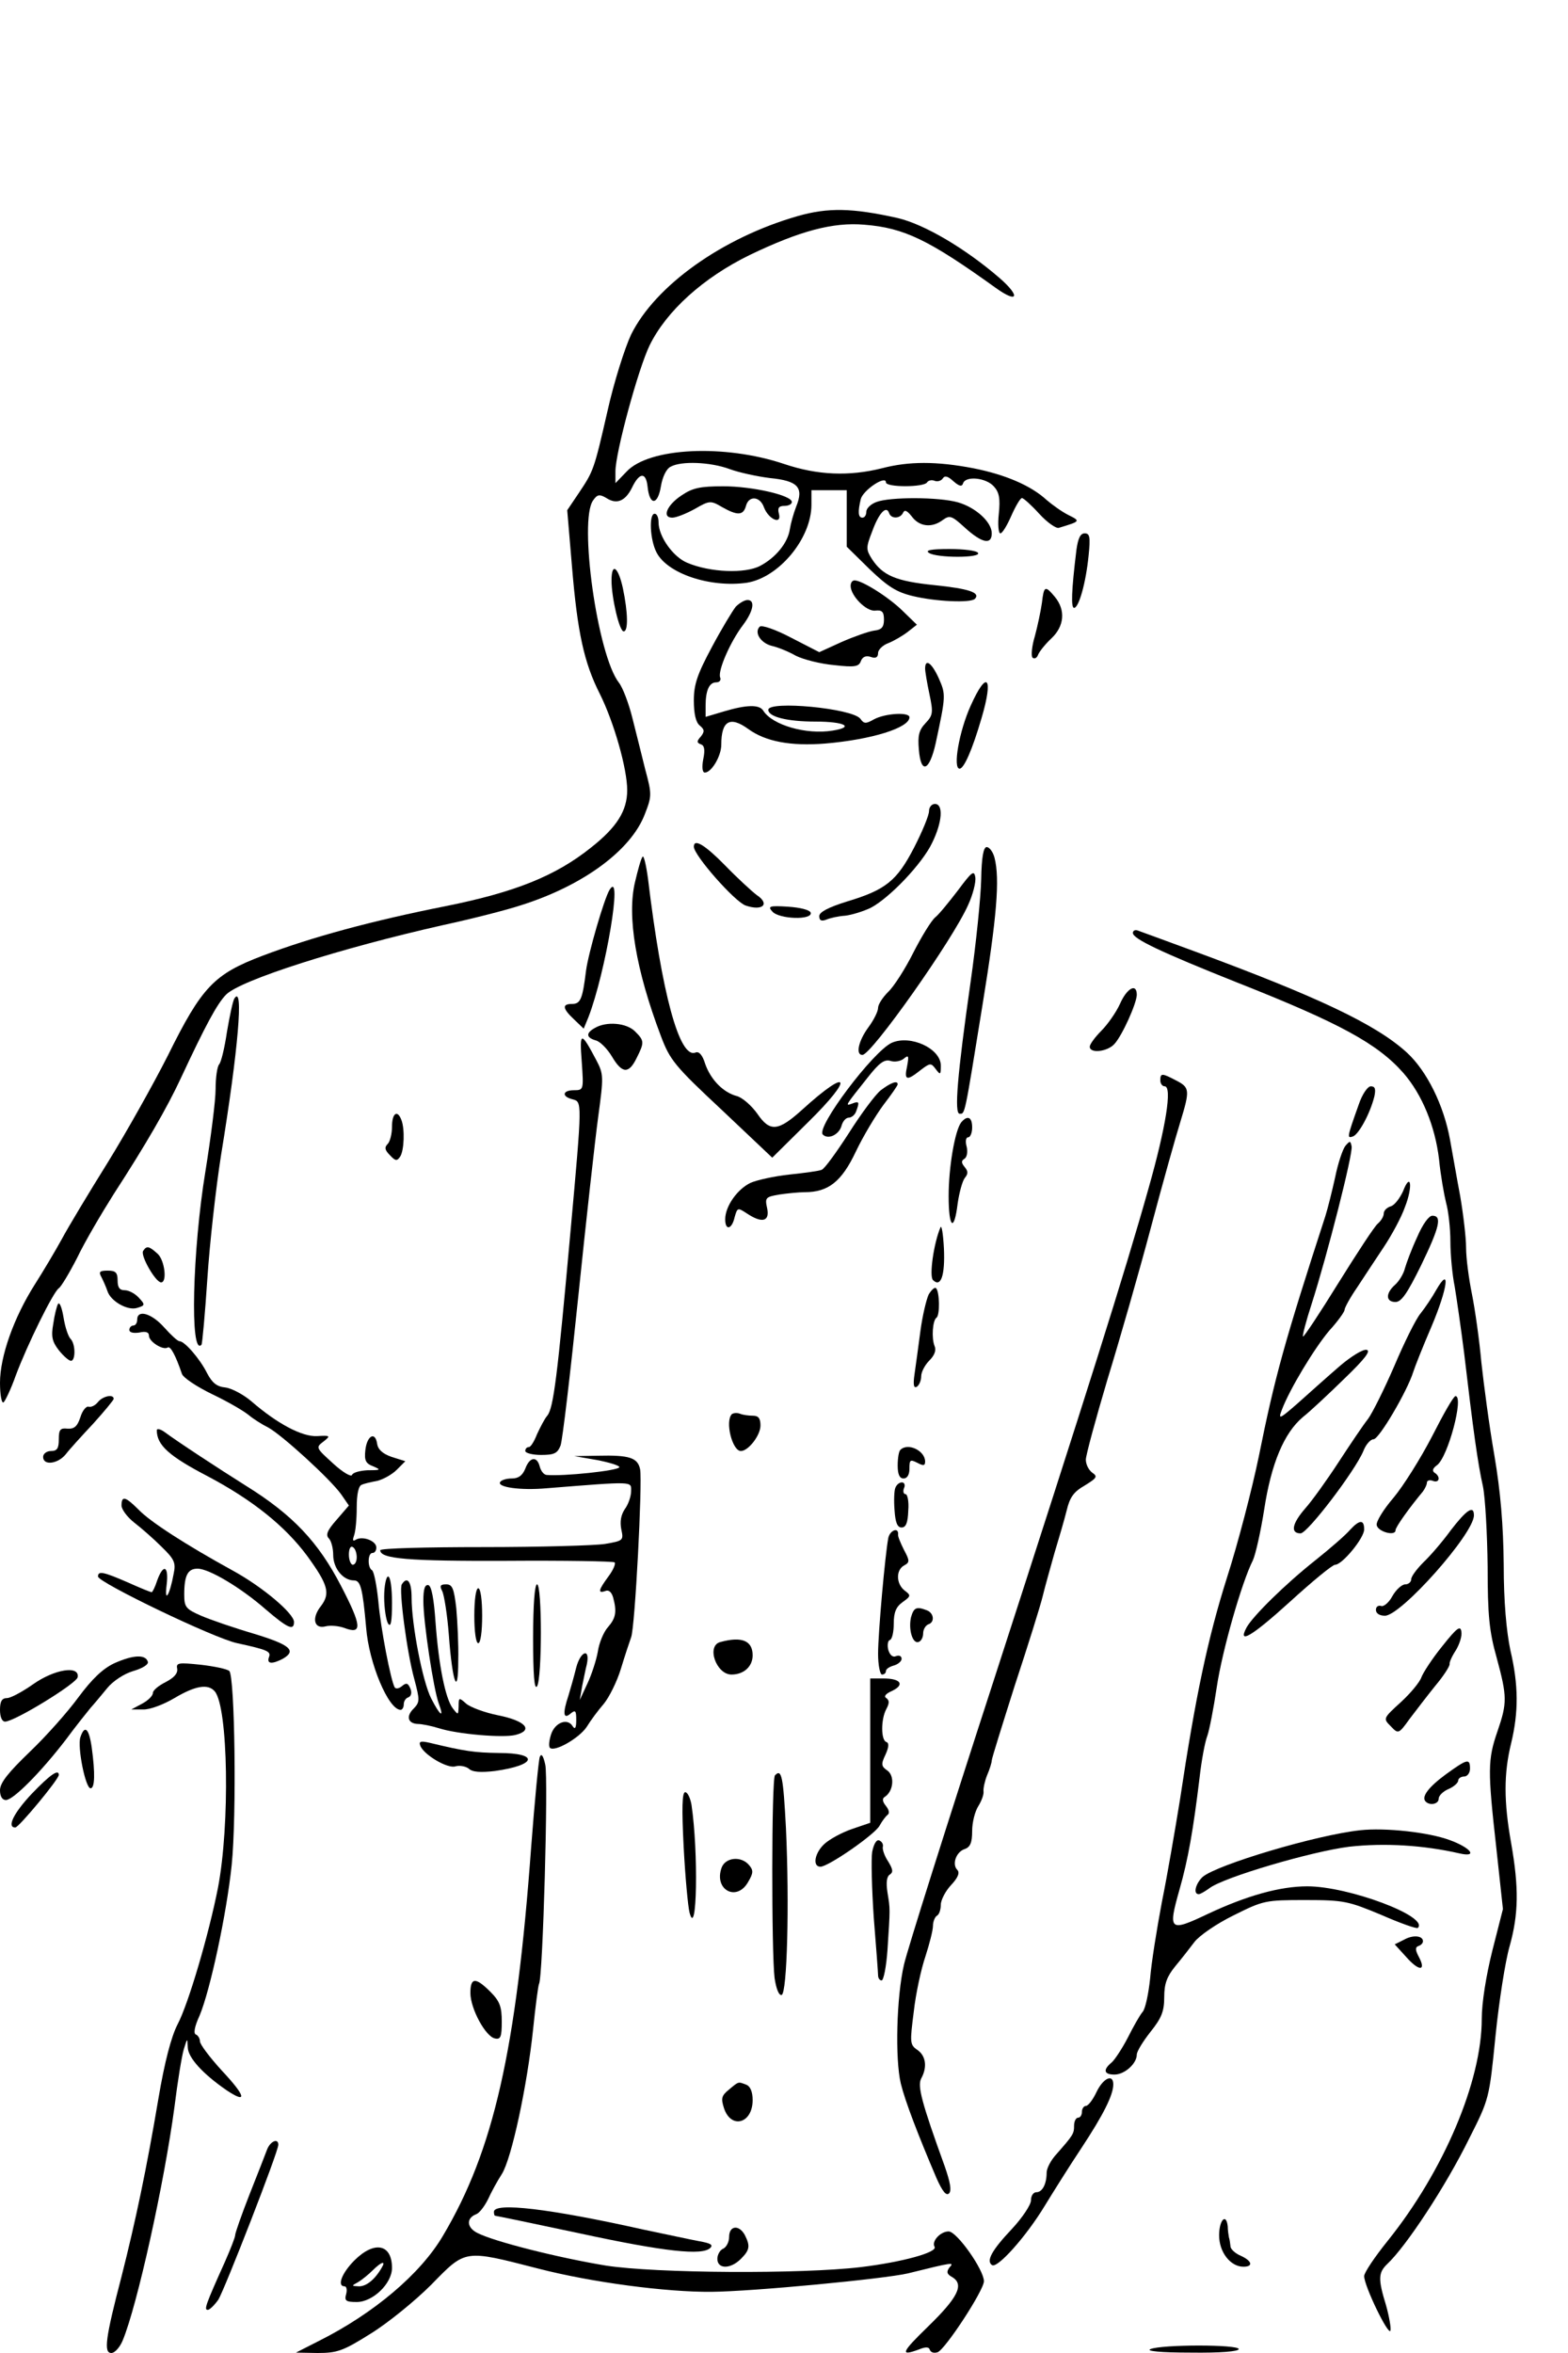<?xml version="1.0" encoding="UTF-8" standalone="yes"?>
<svg version="1.0" xmlns="http://www.w3.org/2000/svg" width="300pt" height="450pt" viewBox="0 0 400 600" preserveAspectRatio="xMidYMid meet">
  <g transform="translate(0,600) scale(0.1,-0.1)" fill="#000000" stroke="none">
    <path d="M2035 5449 c-192 -55 -363 -177 -425 -302 -16 -34 -44 -122 -60 -194
-35 -153 -36 -154 -74 -211 l-29 -43 12 -142 c14 -170 31 -247 71 -326 36 -72
70 -191 70 -246 0 -52 -26 -94 -92 -146 -91 -73 -195 -114 -368 -149 -192 -38
-346 -80 -470 -127 -124 -47 -155 -79 -242 -255 -37 -73 -106 -196 -153 -272
-48 -77 -101 -165 -117 -195 -17 -31 -48 -83 -69 -116 -54 -85 -89 -184 -89
-251 0 -30 4 -53 9 -50 4 3 19 34 31 68 29 78 96 214 110 223 6 4 27 39 47 78
19 40 62 113 93 162 83 128 136 220 171 295 63 135 93 191 116 214 37 37 291
118 553 177 74 16 164 39 200 51 158 50 280 140 315 232 18 46 18 51 1 114 -9
37 -24 96 -33 132 -9 36 -24 76 -34 89 -55 70 -103 414 -66 465 11 16 17 16
34 6 26 -17 48 -8 65 26 19 40 36 41 40 3 5 -49 26 -48 34 1 4 24 14 45 25 50
27 15 101 12 150 -6 24 -9 71 -19 103 -23 72 -7 87 -24 67 -73 -7 -18 -14 -44
-16 -57 -5 -35 -36 -73 -76 -94 -38 -20 -127 -17 -186 8 -36 15 -73 67 -73
103 0 12 -4 22 -10 22 -15 0 -12 -67 5 -99 28 -54 137 -90 230 -77 82 13 165
113 165 199 l0 37 45 0 45 0 0 -72 0 -72 58 -57 c47 -45 69 -59 111 -69 58
-14 147 -18 158 -7 15 16 -16 26 -104 35 -97 10 -131 24 -159 67 -15 24 -15
29 1 70 17 47 36 67 43 47 5 -16 29 -15 36 1 4 8 10 5 22 -10 19 -26 51 -30
79 -9 18 13 23 11 57 -20 43 -39 68 -44 68 -14 0 29 -41 66 -86 79 -49 14
-174 14 -208 1 -14 -5 -26 -16 -26 -25 0 -8 -4 -15 -10 -15 -11 0 -12 15 -4
48 7 23 64 61 64 42 0 -13 97 -13 105 0 3 5 12 7 19 4 8 -3 17 0 21 6 5 8 13
6 27 -7 15 -13 22 -15 25 -5 7 19 58 14 78 -8 14 -15 17 -31 13 -70 -3 -27 -1
-50 4 -50 5 0 17 20 28 45 11 25 23 45 27 45 4 0 24 -18 44 -40 20 -22 43 -38
50 -36 56 17 56 17 24 33 -16 8 -41 26 -55 38 -40 37 -106 65 -187 81 -94 18
-164 18 -233 0 -84 -21 -164 -18 -250 11 -152 51 -345 42 -402 -20 l-28 -29 0
30 c0 48 58 261 87 321 43 88 137 173 256 231 127 61 212 84 292 77 102 -8
165 -39 335 -161 57 -41 64 -22 10 25 -88 76 -192 137 -260 153 -116 26 -178
27 -255 5z"/>
    <path d="M1739 4737 c-38 -25 -51 -57 -24 -57 10 0 35 10 57 22 38 22 41 22
70 5 39 -22 54 -22 61 3 7 27 36 25 46 -4 12 -31 46 -45 38 -16 -4 15 0 20 14
20 10 0 19 4 19 10 0 17 -101 40 -175 40 -58 0 -78 -4 -106 -23z"/>
    <path d="M2746 4598 c-13 -106 -14 -148 -6 -148 12 0 30 63 37 133 5 48 3 57
-10 57 -11 0 -17 -13 -21 -42z"/>
    <path d="M2370 4590 c20 -13 133 -13 125 0 -3 6 -36 10 -73 10 -47 0 -63 -3
-52 -10z"/>
    <path d="M1560 4520 c0 -44 20 -130 31 -130 12 0 11 48 -2 110 -12 55 -29 67
-29 20z"/>
    <path d="M2170 4506 c0 -25 40 -66 63 -63 17 2 22 -3 22 -23 0 -19 -6 -26 -25
-28 -14 -2 -51 -15 -83 -29 l-57 -26 -72 37 c-40 21 -75 33 -80 28 -15 -15 3
-42 31 -49 14 -3 42 -14 61 -25 20 -10 64 -21 98 -24 52 -6 63 -4 68 10 4 11
13 15 25 11 13 -5 19 -1 19 10 0 8 12 20 26 25 15 6 37 19 50 29 l23 18 -37
36 c-36 35 -103 77 -122 77 -6 0 -10 -6 -10 -14z"/>
    <path d="M2658 4463 c-3 -21 -11 -59 -18 -85 -8 -26 -10 -51 -6 -55 5 -4 11
-1 14 7 3 8 18 27 34 42 33 31 37 72 9 106 -25 30 -28 28 -33 -15z"/>
    <path d="M1877 4453 c-8 -10 -36 -56 -61 -103 -37 -69 -46 -95 -46 -136 0 -34
5 -56 15 -64 12 -10 13 -15 3 -28 -11 -12 -11 -16 0 -20 9 -3 11 -14 6 -38 -4
-21 -2 -34 4 -34 17 0 42 42 42 71 0 61 22 74 69 40 44 -32 108 -44 196 -37
118 10 215 40 215 67 0 14 -62 10 -90 -5 -21 -12 -26 -12 -35 1 -20 27 -235
47 -235 23 0 -18 49 -30 120 -30 75 0 101 -14 44 -23 -67 -11 -154 14 -177 51
-10 16 -43 15 -100 -2 l-47 -14 0 28 c0 39 9 60 27 60 9 0 13 6 10 13 -6 17
26 91 59 134 26 35 31 63 11 63 -8 0 -21 -8 -30 -17z"/>
    <path d="M2360 4295 c0 -7 5 -37 11 -65 10 -47 9 -54 -10 -74 -17 -18 -20 -32
-17 -67 5 -64 27 -56 43 16 26 121 26 124 8 165 -18 40 -35 52 -35 25z"/>
    <path d="M2476 4200 c-29 -64 -46 -160 -28 -160 11 0 32 47 56 129 31 105 14
125 -28 31z"/>
    <path d="M2370 3932 c0 -11 -17 -52 -38 -93 -44 -85 -72 -108 -172 -138 -48
-15 -70 -27 -70 -37 0 -11 5 -14 18 -9 9 4 31 9 48 10 17 2 46 11 65 20 48 25
132 113 157 166 26 53 29 99 7 99 -8 0 -15 -8 -15 -18z"/>
    <path d="M1770 3841 c0 -22 104 -140 132 -150 44 -15 63 4 28 27 -13 10 -49
43 -80 75 -51 52 -80 70 -80 48z"/>
    <path d="M2503 3757 c-1 -45 -13 -163 -27 -261 -34 -238 -42 -336 -28 -336 14
0 12 -9 58 275 37 227 45 324 31 378 -4 15 -13 27 -20 27 -8 0 -13 -25 -14
-83z"/>
    <path d="M1639 3815 c-4 -5 -12 -34 -19 -64 -21 -87 2 -224 66 -393 23 -61 35
-76 155 -188 l129 -122 92 91 c118 116 105 141 -16 31 -61 -55 -82 -57 -114
-10 -15 21 -38 41 -52 45 -35 9 -67 42 -81 82 -7 23 -16 33 -25 29 -41 -16
-86 152 -121 444 -5 36 -11 61 -14 55z"/>
    <path d="M2444 3730 c-23 -30 -49 -62 -58 -69 -10 -8 -35 -49 -56 -90 -21 -42
-50 -87 -64 -100 -14 -14 -26 -32 -26 -41 0 -9 -11 -31 -25 -50 -25 -34 -33
-70 -15 -70 23 0 231 294 270 383 12 26 20 58 18 70 -3 19 -9 14 -44 -33z"/>
    <path d="M1555 3731 c-14 -23 -54 -161 -60 -206 -9 -73 -14 -85 -36 -85 -26 0
-24 -12 6 -40 l24 -23 12 29 c44 114 89 381 54 325z"/>
    <path d="M1970 3676 c16 -20 104 -23 98 -3 -3 7 -27 13 -58 15 -47 3 -52 1
-40 -12z"/>
    <path d="M2890 3621 c0 -15 72 -49 265 -126 261 -103 359 -156 425 -231 48
-55 81 -136 91 -220 4 -41 13 -91 18 -111 6 -21 11 -66 11 -99 0 -34 5 -86 11
-115 5 -30 16 -106 24 -169 23 -196 35 -283 48 -340 6 -30 11 -122 12 -205 0
-123 4 -165 23 -232 27 -100 27 -115 2 -188 -25 -72 -25 -100 -3 -296 l17
-157 -27 -106 c-16 -64 -27 -133 -27 -174 0 -159 -97 -388 -240 -566 -33 -41
-60 -81 -60 -90 0 -25 62 -153 67 -139 2 6 -3 35 -11 64 -21 68 -20 84 3 106
48 45 149 198 209 320 51 101 51 101 67 261 9 89 25 191 36 229 23 82 24 149
4 263 -19 106 -19 178 0 255 19 79 19 148 -2 237 -10 48 -17 123 -17 218 -1
101 -8 186 -24 280 -13 74 -27 181 -33 236 -5 56 -16 134 -24 174 -8 39 -15
92 -15 118 0 26 -7 85 -15 132 -9 47 -20 112 -26 144 -16 88 -59 175 -110 222
-79 72 -227 142 -544 259 -71 26 -136 50 -142 52 -7 3 -13 0 -13 -6z"/>
    <path d="M2857 3440 c-10 -22 -32 -53 -48 -69 -16 -16 -29 -34 -29 -40 0 -18
45 -13 63 7 20 22 56 102 57 125 0 31 -25 18 -43 -23z"/>
    <path d="M598 3454 c-4 -6 -12 -44 -19 -85 -6 -41 -15 -78 -20 -83 -5 -6 -9
-34 -9 -63 0 -29 -12 -123 -26 -210 -33 -200 -40 -474 -10 -442 2 2 9 78 15
169 6 91 22 233 35 315 44 269 58 436 34 399z"/>
    <path d="M1518 3379 c-24 -13 -23 -25 2 -32 11 -3 29 -21 41 -41 26 -44 43
-45 63 -4 20 40 20 44 -4 68 -22 22 -73 26 -102 9z"/>
    <path d="M1484 3293 c5 -72 5 -73 -20 -73 -29 0 -32 -16 -4 -23 25 -7 26 1 -5
-341 -33 -366 -43 -447 -59 -466 -7 -8 -18 -30 -26 -47 -7 -18 -16 -33 -21
-33 -5 0 -9 -4 -9 -10 0 -5 18 -10 40 -10 34 0 42 4 50 24 5 14 25 184 45 378
20 194 43 401 51 460 14 103 14 109 -5 145 -39 74 -43 73 -37 -4z"/>
    <path d="M2275 3341 c-47 -21 -194 -216 -176 -234 14 -14 42 0 48 23 3 11 11
20 18 20 7 0 16 7 19 16 9 24 8 27 -10 20 -19 -7 -19 -7 40 67 29 37 42 46 57
42 11 -4 26 -1 34 5 13 11 14 8 9 -19 -8 -36 -1 -38 34 -10 25 19 27 19 39 3
12 -16 13 -15 13 9 0 43 -77 79 -125 58z"/>
    <path d="M2960 3245 c0 -8 5 -15 11 -15 20 0 3 -105 -41 -260 -61 -217 -158
-523 -395 -1255 -118 -363 -221 -689 -229 -725 -19 -82 -23 -240 -8 -303 11
-45 44 -131 91 -241 15 -34 25 -46 32 -39 7 7 3 29 -11 69 -59 163 -70 205
-60 224 16 29 12 58 -10 73 -19 13 -19 19 -9 97 5 46 19 110 30 142 10 31 19
66 19 77 0 11 5 23 10 26 6 3 10 16 10 28 0 12 12 35 26 50 18 19 23 32 16 39
-14 14 -3 46 19 53 14 5 19 16 19 46 0 22 7 50 16 64 8 13 14 29 13 37 -1 7 3
26 9 41 7 16 12 33 12 38 0 5 27 91 59 192 33 100 65 202 71 227 6 25 20 74
30 110 11 36 25 84 31 108 8 34 18 48 46 64 31 19 34 23 19 33 -9 7 -16 21
-16 33 0 11 25 103 55 204 31 101 81 275 111 388 30 113 64 234 75 269 25 82
24 88 -11 106 -36 19 -40 19 -40 0z"/>
    <path d="M2247 3220 c-14 -11 -51 -61 -82 -110 -31 -48 -62 -91 -69 -93 -7 -3
-44 -8 -82 -12 -38 -4 -83 -14 -99 -21 -34 -16 -65 -60 -65 -93 0 -30 17 -26
24 5 7 25 8 25 31 10 39 -26 59 -21 52 13 -6 27 -4 29 31 35 20 3 50 6 65 6
60 0 94 27 130 103 19 40 51 93 71 120 20 26 36 49 36 52 0 11 -18 4 -43 -15z"/>
    <path d="M3466 3183 c-30 -84 -30 -86 -15 -81 15 5 44 58 55 102 4 19 2 26 -9
26 -8 0 -22 -20 -31 -47z"/>
    <path d="M1000 3127 c0 -18 -5 -38 -11 -44 -9 -9 -7 -16 6 -29 14 -15 18 -15
26 -3 10 16 12 70 3 93 -10 27 -24 18 -24 -17z"/>
    <path d="M2452 3138 c-16 -21 -32 -114 -32 -188 0 -82 14 -93 23 -19 4 28 12
57 18 65 9 11 9 17 0 28 -9 11 -9 16 -1 21 7 4 9 18 6 31 -4 14 -2 24 4 24 5
0 10 11 10 25 0 27 -12 32 -28 13z"/>
    <path d="M3432 3078 c-7 -9 -19 -45 -26 -80 -8 -36 -19 -80 -25 -99 -104 -320
-129 -410 -170 -614 -17 -82 -53 -221 -81 -308 -49 -155 -80 -301 -120 -567
-12 -74 -32 -191 -46 -260 -13 -69 -27 -156 -30 -195 -4 -38 -12 -77 -19 -85
-7 -8 -24 -38 -38 -66 -14 -27 -33 -56 -41 -63 -23 -19 -20 -31 7 -31 26 0 57
28 57 51 0 8 16 34 35 58 28 35 35 52 35 89 0 34 7 52 28 78 15 18 37 46 49
62 12 16 57 47 100 68 76 38 81 39 183 39 99 0 110 -3 194 -38 48 -21 90 -36
93 -33 29 29 -177 106 -282 106 -70 0 -155 -24 -253 -70 -99 -47 -103 -44 -73
62 22 77 35 152 51 284 5 45 14 93 20 108 5 14 16 70 24 124 14 94 64 268 92
323 7 15 20 73 29 130 18 118 51 195 98 235 18 14 65 58 106 98 53 51 69 72
57 74 -9 2 -40 -17 -69 -42 -29 -25 -76 -67 -105 -93 -48 -42 -52 -44 -42 -18
20 53 83 157 121 202 22 24 39 48 39 53 0 5 14 31 32 57 17 26 48 73 68 103
20 30 45 76 54 102 21 53 15 92 -5 40 -8 -17 -21 -35 -31 -38 -10 -3 -18 -11
-18 -18 0 -8 -7 -19 -15 -26 -8 -6 -53 -75 -101 -152 -47 -76 -88 -138 -90
-136 -2 2 8 40 22 83 40 125 106 384 102 402 -3 14 -4 15 -16 1z"/>
    <path d="M3615 2845 c-14 -30 -27 -65 -31 -79 -3 -13 -14 -32 -25 -42 -25 -22
-24 -44 1 -44 15 0 30 22 65 93 48 99 54 127 29 127 -9 0 -25 -22 -39 -55z"/>
    <path d="M2399 2870 c-17 -40 -29 -124 -19 -134 20 -20 31 11 28 80 -2 38 -6
62 -9 54z"/>
    <path d="M365 2810 c-7 -12 32 -80 46 -80 16 0 9 57 -9 73 -22 20 -28 21 -37
7z"/>
    <path d="M259 2743 c5 -10 12 -26 15 -35 8 -26 52 -51 76 -43 20 6 21 8 4 26
-9 10 -25 19 -36 19 -13 0 -18 7 -18 25 0 20 -5 25 -25 25 -21 0 -24 -3 -16
-17z"/>
    <path d="M3664 2711 c-10 -18 -28 -45 -40 -60 -12 -14 -42 -75 -67 -134 -26
-60 -56 -120 -67 -135 -12 -15 -45 -64 -75 -110 -30 -46 -68 -99 -85 -118 -34
-39 -39 -64 -12 -64 18 1 138 158 160 210 6 16 18 30 26 30 14 0 86 123 101
171 4 13 25 66 47 117 41 97 49 157 12 93z"/>
    <path d="M2369 2699 c-6 -13 -16 -55 -21 -93 -5 -39 -12 -88 -15 -110 -4 -27
-2 -37 6 -32 6 4 11 16 11 27 0 10 9 28 21 40 13 13 18 26 13 37 -8 20 -5 65
5 72 9 6 8 66 -1 75 -3 4 -12 -4 -19 -16z"/>
    <path d="M148 2675 c-3 -5 -9 -28 -12 -50 -6 -33 -3 -46 14 -68 12 -15 26 -27
31 -27 12 0 12 43 -1 56 -6 6 -14 30 -18 55 -4 24 -10 40 -14 34z"/>
    <path d="M350 2635 c0 -8 -4 -15 -10 -15 -5 0 -10 -5 -10 -11 0 -7 10 -9 25
-7 17 4 25 1 25 -8 0 -15 36 -38 48 -30 7 4 20 -20 36 -67 3 -10 38 -33 77
-52 40 -19 81 -43 93 -53 12 -10 34 -24 50 -32 34 -18 157 -130 186 -170 l20
-29 -31 -36 c-24 -27 -29 -39 -20 -48 6 -6 11 -25 11 -42 0 -34 25 -65 53 -65
17 0 22 -20 31 -120 7 -91 57 -210 88 -210 4 0 8 6 8 14 0 8 5 16 12 18 7 3 9
12 5 22 -6 14 -10 16 -21 7 -8 -7 -16 -8 -19 -4 -10 17 -36 151 -42 221 -4 39
-11 75 -16 78 -12 7 -11 44 1 44 6 0 10 6 10 14 0 17 -35 30 -52 20 -8 -5 -9
-2 -5 10 4 10 7 42 7 72 0 35 5 56 13 58 6 3 24 7 40 10 15 4 37 16 49 28 l22
22 -35 11 c-23 8 -35 19 -37 34 -5 32 -26 20 -30 -17 -3 -26 1 -34 20 -41 21
-9 19 -10 -14 -10 -20 -1 -38 -6 -40 -12 -2 -6 -24 7 -48 29 -44 40 -45 41
-25 56 19 15 18 16 -16 14 -38 -2 -101 31 -168 89 -20 17 -50 33 -66 35 -22 2
-34 12 -47 37 -18 36 -57 81 -70 81 -5 0 -22 16 -39 35 -32 36 -69 47 -69 20z
m560 -606 c0 -10 -4 -19 -10 -19 -5 0 -10 12 -10 26 0 14 4 23 10 19 6 -3 10
-15 10 -26z"/>
    <path d="M250 2425 c-7 -9 -18 -14 -24 -12 -6 2 -16 -10 -21 -27 -8 -24 -16
-30 -33 -29 -18 2 -22 -2 -22 -27 0 -23 -4 -30 -20 -30 -11 0 -20 -7 -20 -15
0 -23 38 -18 58 7 9 12 41 47 70 78 28 31 52 60 52 63 0 13 -28 7 -40 -8z"/>
    <path d="M3653 2337 c-29 -56 -73 -126 -98 -156 -25 -29 -45 -61 -43 -70 3
-17 48 -29 48 -13 0 8 35 57 70 99 5 7 10 17 10 22 0 6 7 8 15 5 17 -7 21 11
4 21 -6 5 -4 11 7 19 28 21 69 176 47 176 -5 0 -31 -46 -60 -103z"/>
    <path d="M1867 2394 c-18 -18 1 -94 23 -94 19 0 50 40 50 65 0 18 -5 25 -19
25 -11 0 -26 2 -33 5 -8 3 -17 2 -21 -1z"/>
    <path d="M400 2353 c0 -38 31 -66 131 -118 113 -60 196 -126 253 -203 53 -73
59 -95 35 -127 -25 -31 -18 -60 12 -52 12 3 33 1 47 -4 47 -18 45 5 -8 107
-58 112 -123 181 -242 255 -70 44 -174 112 -209 138 -10 7 -19 9 -19 4z"/>
    <path d="M2297 2303 c-4 -3 -7 -21 -7 -40 0 -23 5 -33 15 -33 9 0 15 9 15 25
0 23 2 24 20 15 15 -8 20 -8 20 3 0 28 -44 49 -63 30z"/>
    <path d="M1523 2277 c31 -6 57 -14 57 -18 0 -9 -144 -24 -186 -20 -7 1 -14 10
-17 21 -7 28 -26 25 -37 -5 -7 -17 -17 -25 -34 -25 -14 0 -27 -4 -30 -9 -9
-13 51 -22 118 -16 226 18 216 18 216 -7 0 -13 -7 -34 -16 -46 -10 -15 -13
-32 -9 -52 6 -28 5 -29 -42 -37 -26 -4 -166 -8 -311 -8 -144 0 -262 -3 -262
-8 0 -22 71 -28 323 -27 147 1 271 -1 275 -4 3 -4 -4 -20 -16 -36 -25 -34 -28
-44 -8 -37 9 4 16 -3 20 -16 10 -37 7 -53 -13 -76 -11 -12 -23 -41 -26 -63 -4
-22 -16 -59 -27 -82 l-19 -41 6 35 c4 19 9 45 12 56 9 43 -16 34 -27 -8 -6
-24 -15 -56 -20 -72 -15 -45 -13 -61 5 -46 13 11 15 8 15 -16 0 -20 -3 -25 -9
-16 -13 22 -45 10 -55 -20 -5 -15 -7 -31 -3 -35 12 -11 75 25 94 54 9 15 29
42 43 58 14 17 34 57 44 90 10 33 22 69 26 80 10 25 29 394 23 428 -6 30 -27
37 -108 35 l-60 -1 58 -10z"/>
    <path d="M2284 2206 c-3 -7 -4 -33 -2 -57 2 -31 7 -44 18 -44 11 0 16 12 17
43 2 23 -2 42 -7 42 -5 0 -7 7 -4 15 4 8 1 15 -5 15 -7 0 -14 -6 -17 -14z"/>
    <path d="M310 2161 c0 -10 15 -30 33 -44 17 -13 49 -41 69 -61 33 -32 37 -41
31 -69 -10 -55 -24 -77 -18 -29 6 49 -8 56 -24 12 -5 -16 -12 -30 -14 -30 -3
0 -30 11 -61 25 -62 27 -76 30 -76 15 0 -15 297 -158 355 -170 78 -17 87 -21
81 -36 -6 -17 8 -18 35 -4 37 21 19 36 -73 64 -51 15 -112 36 -135 46 -39 17
-43 22 -43 54 0 49 9 66 34 66 29 0 110 -48 174 -104 56 -48 72 -55 72 -32 0
22 -81 90 -156 131 -120 66 -210 124 -240 155 -34 34 -44 37 -44 11z"/>
    <path d="M3701 2098 c-21 -29 -53 -66 -70 -82 -17 -17 -31 -36 -31 -43 0 -7
-7 -13 -15 -13 -9 0 -24 -14 -33 -30 -9 -17 -23 -28 -29 -25 -7 2 -13 -2 -13
-10 0 -9 9 -15 23 -15 41 0 227 209 227 256 0 27 -19 14 -59 -38z"/>
    <path d="M3444 2099 c-10 -12 -50 -47 -89 -78 -77 -61 -159 -142 -175 -171
-24 -45 14 -22 110 65 57 52 109 95 116 95 18 0 74 68 74 90 0 26 -12 25 -36
-1z"/>
    <path d="M2266 2078 c-8 -42 -26 -242 -26 -295 0 -29 5 -53 10 -53 6 0 10 4
10 9 0 5 9 11 20 14 11 3 20 11 20 17 0 7 -6 10 -14 7 -9 -4 -16 3 -20 16 -3
12 -1 24 4 25 6 2 10 21 10 42 0 29 6 43 23 55 21 15 21 17 5 29 -22 17 -23
52 -2 64 15 8 15 12 0 40 -9 18 -16 35 -15 39 2 20 -21 11 -25 -9z"/>
    <path d="M980 1928 c0 -29 5 -60 10 -68 7 -11 10 5 10 53 0 38 -4 67 -10 67
-5 0 -10 -24 -10 -52z"/>
    <path d="M1025 1960 c-8 -13 13 -174 32 -242 14 -53 14 -58 -1 -74 -21 -20
-16 -39 10 -40 10 0 35 -5 54 -11 47 -15 163 -25 195 -17 47 12 26 36 -44 50
-35 7 -72 21 -82 30 -18 16 -19 16 -19 -7 -1 -23 -1 -23 -15 -5 -19 25 -36
110 -44 220 -4 58 -10 91 -18 94 -9 2 -13 -9 -13 -40 0 -55 26 -225 39 -261
15 -40 4 -33 -19 12 -22 43 -50 188 -50 257 0 41 -11 56 -25 34z"/>
    <path d="M1128 1943 c5 -10 13 -60 17 -112 9 -123 24 -161 24 -65 1 39 -2 99
-5 133 -6 51 -10 61 -26 61 -15 0 -17 -4 -10 -17z"/>
    <path d="M1360 1823 c0 -93 3 -133 10 -123 13 20 13 260 0 260 -6 0 -10 -52
-10 -137z"/>
    <path d="M1210 1880 c0 -40 4 -70 10 -70 6 0 10 30 10 70 0 40 -4 70 -10 70
-6 0 -10 -30 -10 -70z"/>
    <path d="M2324 1876 c-7 -31 4 -68 19 -63 7 2 12 12 12 22 0 10 6 20 13 23 17
5 15 29 -4 36 -26 10 -33 7 -40 -18z"/>
    <path d="M3679 1802 c-26 -32 -49 -68 -53 -79 -4 -12 -27 -40 -52 -63 -46 -42
-46 -42 -26 -62 19 -20 20 -20 48 19 16 21 45 59 66 85 21 25 37 50 36 55 -1
4 6 20 16 35 9 15 16 36 14 47 -2 17 -11 11 -49 -37z"/>
    <path d="M1838 1813 c-37 -9 -11 -83 28 -83 32 0 54 21 54 49 0 37 -27 49 -82
34z"/>
    <path d="M292 1759 c-30 -14 -57 -40 -92 -87 -27 -37 -83 -100 -124 -139 -55
-53 -76 -79 -76 -98 0 -16 6 -25 15 -25 19 0 90 72 153 154 25 34 54 70 63 81
10 11 29 34 43 51 14 17 42 36 66 43 24 7 40 17 37 24 -6 19 -38 17 -85 -4z"/>
    <path d="M452 1745 c2 -12 -8 -23 -29 -34 -18 -9 -33 -21 -33 -28 0 -7 -12
-19 -27 -27 l-28 -15 30 0 c17 -1 53 13 80 29 54 32 86 37 103 17 34 -41 39
-339 8 -501 -23 -117 -75 -295 -103 -348 -16 -31 -33 -95 -49 -190 -30 -178
-58 -311 -94 -453 -41 -157 -46 -195 -26 -195 9 0 22 15 29 32 37 89 106 401
132 595 8 65 19 132 24 148 9 29 9 29 10 4 1 -26 38 -67 99 -109 54 -36 49
-15 -12 50 -31 34 -56 67 -56 75 0 7 -5 15 -10 17 -7 2 -4 20 9 48 27 64 69
259 82 384 13 127 8 481 -6 495 -5 5 -38 12 -73 16 -57 6 -63 5 -60 -10z"/>
    <path d="M84 1705 c-27 -19 -57 -35 -66 -35 -13 0 -18 -8 -18 -30 0 -18 5 -30
13 -30 24 0 182 97 185 113 6 31 -59 21 -114 -18z"/>
    <path d="M2220 1536 l0 -184 -47 -16 c-26 -9 -57 -26 -70 -38 -25 -23 -31 -58
-10 -58 20 0 140 83 151 105 6 11 15 23 20 27 6 4 4 13 -4 23 -9 11 -10 19 -3
23 22 14 26 53 7 67 -16 11 -17 16 -5 41 9 20 9 30 2 32 -14 5 -14 58 0 84 8
15 8 22 0 28 -7 4 -2 11 14 18 34 16 23 32 -21 32 l-34 0 0 -184z"/>
    <path d="M205 1570 c-8 -25 13 -130 26 -130 11 0 12 38 3 104 -7 49 -18 59
-29 26z"/>
    <path d="M1072 1549 c8 -23 70 -60 90 -53 11 3 26 0 34 -6 9 -9 31 -10 66 -6
108 15 114 46 10 46 -61 1 -85 4 -176 26 -22 5 -28 4 -24 -7z"/>
    <path d="M1377 1520 c-3 -8 -13 -112 -22 -230 -38 -519 -96 -774 -225 -991
-57 -97 -176 -198 -318 -269 l-57 -29 55 -1 c50 0 65 5 135 49 44 27 114 84
155 125 89 91 83 90 274 41 136 -35 326 -60 441 -59 107 1 441 33 501 47 117
29 119 29 106 15 -8 -11 -7 -17 8 -25 30 -19 13 -52 -62 -125 -69 -67 -73 -77
-24 -59 17 7 26 7 28 -1 3 -7 11 -9 20 -6 20 8 118 158 118 181 0 29 -69 127
-90 127 -21 0 -44 -25 -36 -39 9 -14 -81 -39 -188 -52 -151 -18 -523 -16 -651
4 -121 20 -284 61 -327 83 -28 14 -29 38 -3 48 8 3 21 20 30 38 8 18 24 47 35
64 25 39 65 226 80 370 6 59 13 111 15 115 10 15 24 526 16 559 -5 23 -10 30
-14 20z"/>
    <path d="M3689 1476 c-45 -33 -64 -58 -52 -70 11 -11 33 -6 33 7 0 8 11 19 25
25 14 6 25 16 25 22 0 5 7 10 15 10 8 0 15 9 15 20 0 27 -7 25 -61 -14z"/>
    <path d="M81 1426 c-47 -50 -64 -86 -42 -86 9 0 111 123 111 134 0 16 -22 1
-69 -48z"/>
    <path d="M1977 1473 c-9 -8 -9 -455 -1 -517 4 -27 11 -45 18 -43 14 5 20 231
11 425 -7 132 -11 153 -28 135z"/>
    <path d="M1744 1291 c4 -77 11 -152 15 -168 19 -71 23 154 5 275 -3 17 -10 32
-16 32 -8 0 -9 -41 -4 -139z"/>
    <path d="M3470 1333 c-112 -12 -366 -88 -402 -119 -18 -17 -25 -44 -10 -44 4
0 16 7 27 15 36 28 261 94 357 106 90 10 189 4 281 -17 48 -11 30 14 -25 34
-54 20 -165 32 -228 25z"/>
    <path d="M2225 1278 c-3 -18 -1 -94 4 -168 6 -74 11 -141 11 -147 0 -7 4 -13
9 -13 5 0 12 35 15 78 7 108 7 103 0 146 -4 26 -2 41 6 46 9 6 8 13 -4 33 -9
13 -15 30 -14 37 2 7 -2 14 -9 17 -7 3 -14 -9 -18 -29z"/>
    <path d="M1841 1238 c-21 -57 39 -89 68 -36 13 22 13 29 2 42 -20 24 -60 20
-70 -6z"/>
    <path d="M3582 1054 l-24 -12 30 -33 c33 -37 51 -35 31 2 -9 17 -9 24 0 27 6
2 11 7 11 12 0 14 -25 17 -48 4z"/>
    <path d="M1200 918 c0 -40 39 -112 63 -116 14 -3 17 4 17 43 0 38 -5 52 -29
76 -38 38 -51 37 -51 -3z"/>
    <path d="M2797 665 c-9 -19 -21 -35 -27 -35 -5 0 -10 -7 -10 -15 0 -8 -4 -15
-10 -15 -5 0 -10 -9 -10 -20 0 -21 -2 -24 -45 -73 -14 -15 -25 -36 -25 -47 0
-29 -11 -50 -26 -50 -8 0 -14 -9 -14 -21 0 -11 -22 -44 -48 -72 -53 -56 -67
-83 -51 -93 14 -8 86 72 134 151 22 36 64 103 94 148 56 85 81 135 81 162 0
28 -26 16 -43 -20z"/>
    <path d="M1860 672 c-20 -16 -21 -23 -13 -48 18 -54 73 -39 73 21 0 21 -6 35
-16 39 -21 8 -19 9 -44 -12z"/>
    <path d="M681 518 c-5 -13 -25 -65 -45 -115 -20 -51 -36 -97 -36 -102 0 -6
-12 -36 -26 -68 -50 -111 -54 -123 -44 -123 5 0 17 12 27 26 16 26 153 377
153 395 0 18 -21 9 -29 -13z"/>
    <path d="M1260 360 c0 -5 1 -10 3 -10 2 0 99 -20 216 -45 218 -47 313 -57 333
-37 8 8 0 12 -28 17 -22 4 -86 18 -144 30 -237 53 -380 70 -380 45z"/>
    <path d="M3110 300 c0 -43 29 -80 62 -80 26 0 22 15 -7 28 -14 6 -26 17 -26
24 -1 7 -2 18 -4 23 -1 6 -3 18 -3 28 -4 35 -22 16 -22 -23z"/>
    <path d="M1860 296 c0 -13 -7 -26 -15 -30 -8 -3 -15 -15 -15 -26 0 -26 33 -27
60 0 23 23 24 33 10 61 -15 27 -40 24 -40 -5z"/>
    <path d="M904 236 c-32 -32 -45 -66 -25 -66 5 0 7 -9 4 -20 -5 -17 0 -20 27
-20 41 0 90 47 90 87 0 61 -45 70 -96 19z m70 -18 c-17 -30 -39 -48 -58 -48
-20 1 -20 1 -2 11 10 6 27 20 37 30 22 22 34 25 23 7z"/>
    <path d="M2935 10 c-13 -5 25 -9 103 -9 75 -1 122 3 122 9 0 12 -196 12 -225
0z"/>
  </g>
</svg>